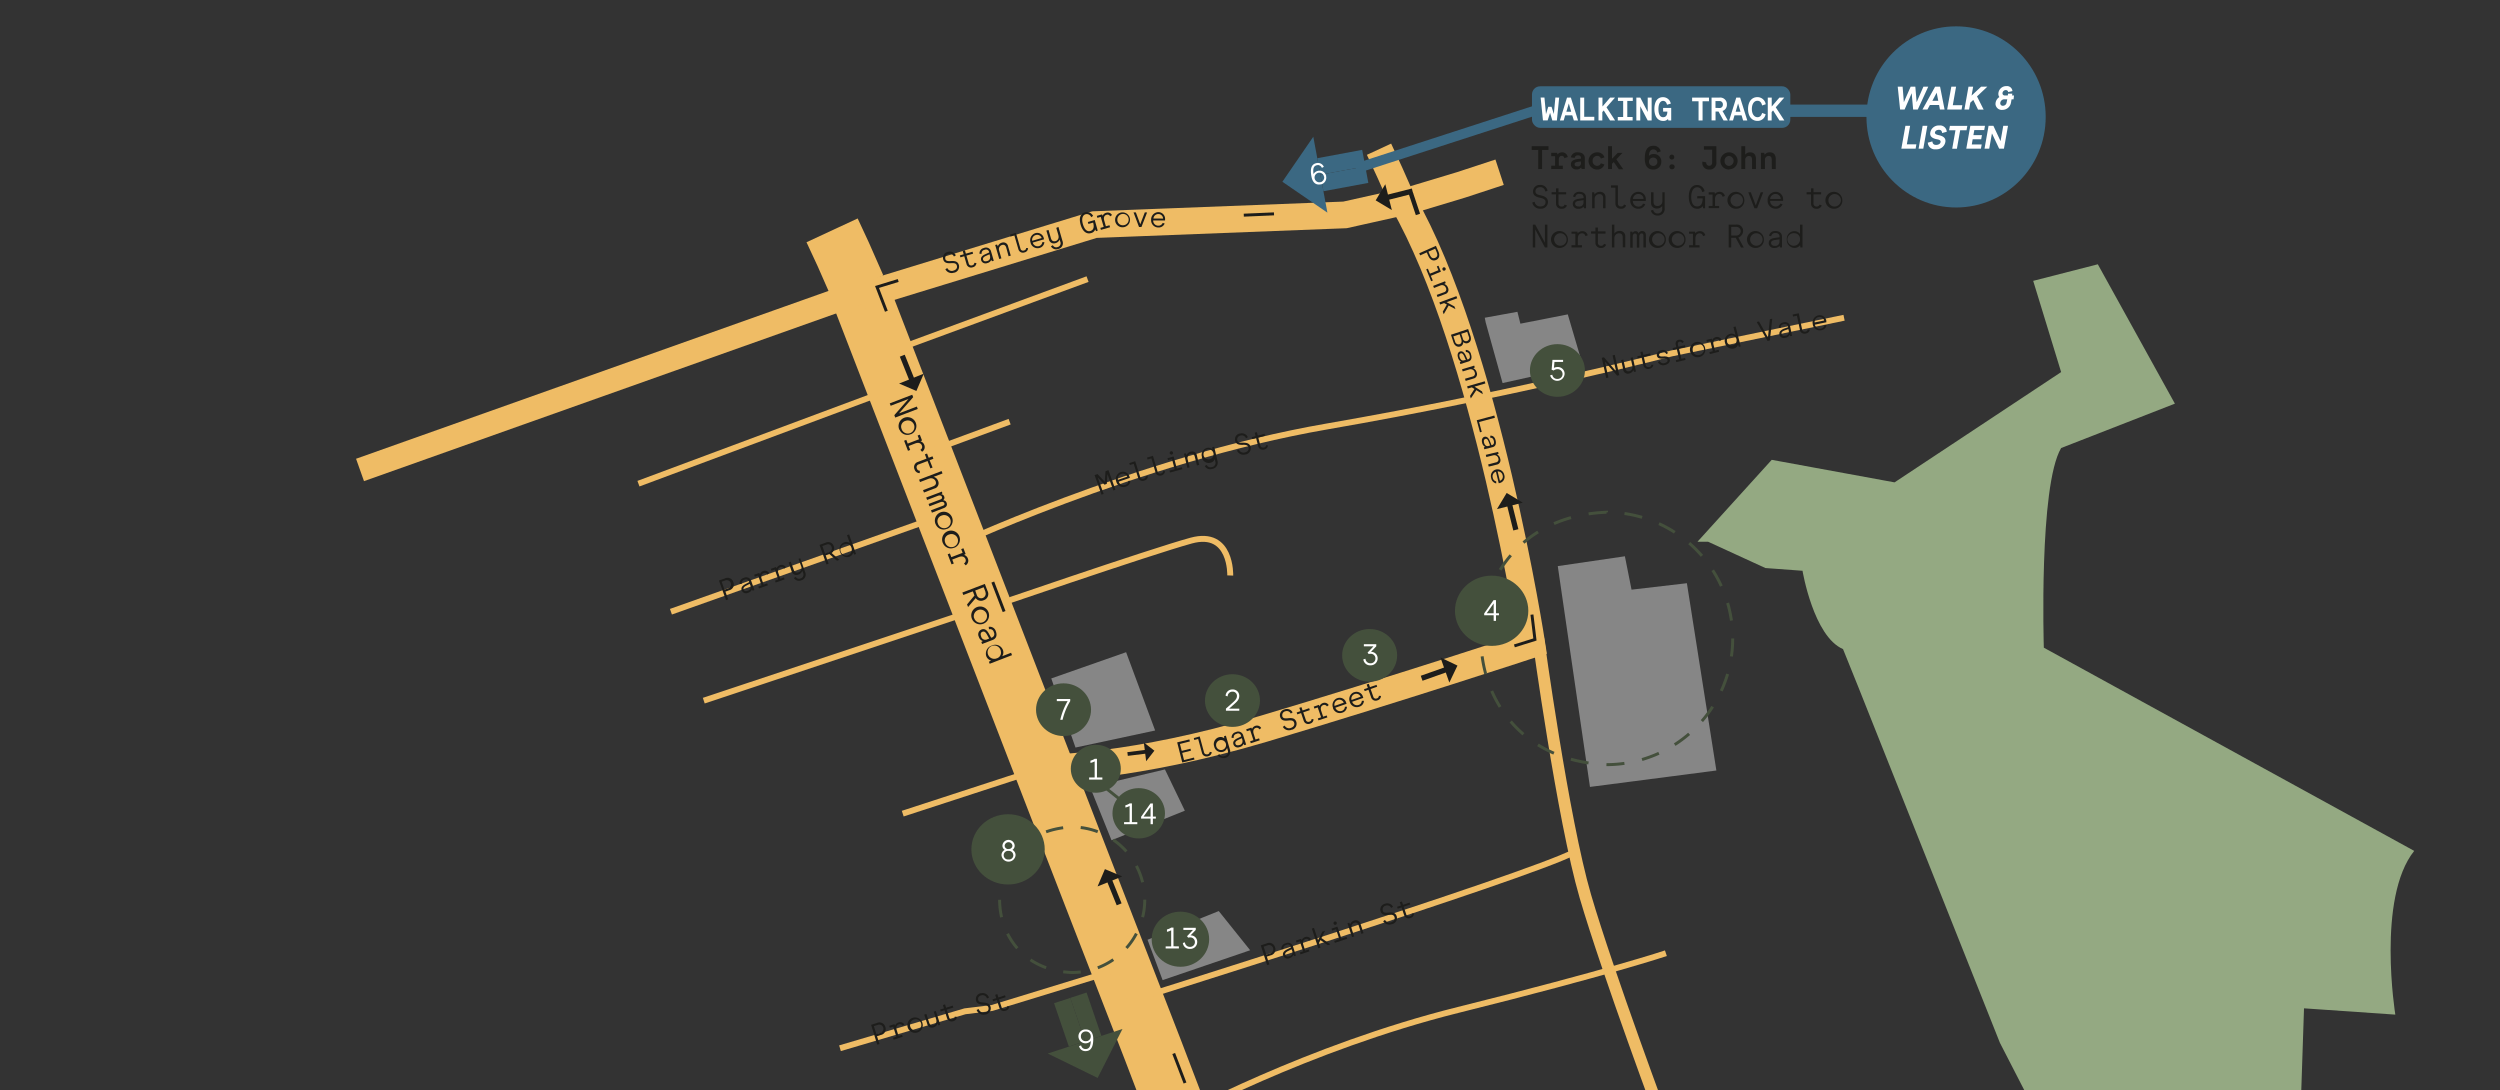 <svg id="Layer_1" data-name="Layer 1" xmlns="http://www.w3.org/2000/svg" viewBox="0 0 841.89 367.13"><rect x="0" y="0" width="841.89" height="367.13" fill="#333333" stroke="none"/><defs><style>.cls-1{fill:#94a982;}.cls-11,.cls-12,.cls-13,.cls-16,.cls-17,.cls-19,.cls-2,.cls-3,.cls-4,.cls-5,.cls-6,.cls-7,.cls-9{fill:none;}.cls-2,.cls-3,.cls-4,.cls-5,.cls-6,.cls-7,.cls-9{stroke:#efbc65;}.cls-12,.cls-13,.cls-16,.cls-17,.cls-19,.cls-2,.cls-3,.cls-4,.cls-5,.cls-6,.cls-7,.cls-9{stroke-miterlimit:10;}.cls-2{stroke-width:20px;}.cls-3{stroke-width:9px;}.cls-4{stroke-width:1.99px;}.cls-5{stroke-width:2px;}.cls-6{stroke-width:8px;}.cls-7{stroke-width:4px;}.cls-8{fill:#1d1d1b;}.cls-9{stroke-width:19px;}.cls-10{fill:#868686;}.cls-12,.cls-13{stroke:#1d1d1b;}.cls-13{stroke-width:1.5px;}.cls-14{fill:#3b6882;}.cls-15{fill:#44503c;}.cls-16,.cls-17,.cls-19{stroke:#44503c;}.cls-16{stroke-dasharray:6.07 6.07;}.cls-17{stroke-dasharray:5.92 5.92;}.cls-18{fill:#fff;}</style></defs><g id="Map_artwork" data-name="Map artwork"><path id="Nutsford_Vale" data-name="Nutsford Vale" class="cls-1" d="M575.2,182.43l19.31,8.86,12.5.92s3.68,22.09,13.64,26.38l5.11,12.68,47.73,119.92,39.83,77.41,59.39,6.4,3.18-95.44,30.75,2.12s-6.36-39.23,6.36-55.14L688.27,218.11s-1.73-54.42,5.83-67.24l38.31-14.94L706.45,89l-21.76,5.58,9.41,30.72L638,162.44l-41.36-7.59-25,27.58Z"/><polyline class="cls-2" points="289 97 360.7 282.53 367.97 301.32 388.37 353.9 418.97 434.1"/><path class="cls-3" d="M353.29,258.56s28.12,0,72.13-13.11,90.47-28.39,90.47-28.39S500.61,117.14,472.49,68l-19.56,4.37-84.35,3.27L283,101.85"/><path class="cls-4" d="M396.58,376.55s43.55-23.77,94.58-36.48S561,321,561,321"/><path class="cls-5" d="M318.56,185.12s64.25-30.42,128.28-41.5S563,119,563,119l58-12"/><path class="cls-5" d="M330,205.57s57.5-19.81,71.16-23.53,13.13,11.76,13.13,11.76"/><line class="cls-5" x1="309" y1="153.43" x2="340" y2="142"/><line class="cls-5" x1="295.88" y1="119.87" x2="366.24" y2="93.99"/><polyline class="cls-6" points="121.24 158.26 287.24 99.29 289 103"/><line class="cls-5" x1="300.27" y1="131.1" x2="215" y2="162.88"/><line class="cls-5" x1="314.45" y1="174.61" x2="225.94" y2="206"/><line class="cls-5" x1="328.23" y1="205.57" x2="237" y2="235.95"/><polyline class="cls-5" points="350.1 261.58 342.08 261.58 304 274"/><polyline class="cls-5" points="377.25 326.2 334.04 339.45 324.97 340.56 282.87 353"/><path class="cls-7" d="M518,215s8.29,60.87,15.86,86.77,26.84,77.54,26.84,77.54L577,409.65V412"/><path class="cls-5" d="M377.67,338S514.28,295.27,530,287"/><path class="cls-8" d="M424.57,318.36l2-.66a2,2,0,0,1,2.67.94,2.32,2.32,0,0,1,.13.37,2,2,0,0,1-1.11,2.6,1.5,1.5,0,0,1-.36.11l-1.3.42.87,2.63-.75.25Zm3.07,2.71a1.42,1.42,0,1,0-.66-2.76l-.22.07-1.23.41.89,2.69Z"/><path class="cls-8" d="M432.94,317.68a1.73,1.73,0,0,1,2.34.7,1.3,1.3,0,0,1,.13.3l1,3.12-.6.19-.25-.46a1.85,1.85,0,0,1-1.31,1.13,1.55,1.55,0,0,1-2.07-.72l-.06-.14c-.26-.82.1-1.5,1.35-2.11l1.25-.61-.05-.15a1,1,0,0,0-1.56-.68,1.11,1.11,0,0,0-.91,1.29.15.15,0,0,0,0,.07l-.7.05A1.81,1.81,0,0,1,432.94,317.68Zm2,2-1.16.57c-.71.35-1.12.72-.94,1.29s.7.67,1.39.45a1.26,1.26,0,0,0,1-1.49.74.74,0,0,0,0-.14Z"/><path class="cls-8" d="M441.45,316.26l-.6.46a1,1,0,0,0-1.25-.48c-.69.23-1,.9-.71,1.89l.64,2,1.2-.39.21.65-3,1-.22-.65,1.12-.37-1.1-3.34-1.12.37-.22-.66,1.73-.57.24.46a1.72,1.72,0,0,1,1.14-1.06A1.63,1.63,0,0,1,441.45,316.26Z"/><path class="cls-8" d="M444.67,316.57l-.5,1,.52,1.54-.73.24-2.19-6.64.72-.24,1.37,4.14,1.44-2.87.92-.31L445,315.9l3,2.12-.86.28Z"/><path class="cls-8" d="M453.45,315.48l.22.65-4.15,1.38-.22-.65,1.73-.58-1.11-3.34-1.32.44-.22-.65,2-.68,1.33,4Zm-4.36-4.42a.57.57,0,0,1,.35-.72h0a.57.57,0,0,1,.34,1.09A.57.57,0,0,1,449.09,311.06Z"/><path class="cls-8" d="M457.54,311.65c-.33-1-.91-1.07-1.51-.86a1.42,1.42,0,0,0-.88,1.82l0,.08.88,2.65-.72.24-1.55-4.65.61-.21.32.6A1.91,1.91,0,0,1,456,310a1.61,1.61,0,0,1,2.09.88,1.68,1.68,0,0,1,.09.32l1,3.05-.73.24Z"/><path class="cls-8" d="M465.8,310.22l.61-.44a1.67,1.67,0,0,0,2.12.78c.83-.27,1.35-.9,1.07-1.74-.15-.44-.42-.92-1.89-.74s-2.4,0-2.79-1.16a2,2,0,0,1,1.28-2.52,1.8,1.8,0,0,1,.22-.06,2.16,2.16,0,0,1,2.68,1l-.61.42a1.46,1.46,0,0,0-1.85-.77,1.29,1.29,0,0,0-1,1.5,1,1,0,0,0,0,.17c.24.73.88.77,2,.65,1.5-.17,2.33.13,2.71,1.26a2.1,2.1,0,0,1-1.41,2.61l-.15,0A2.38,2.38,0,0,1,465.8,310.22Z"/><path class="cls-8" d="M476.16,307.68a1.5,1.5,0,0,1-1.16,1.46,1.59,1.59,0,0,1-2.09-.82,1.34,1.34,0,0,1-.07-.18l-.87-2.55-1.28.43-.21-.65,1.28-.43-.38-1.12.72-.24.38,1.12,2.21-.75.22.64-2.22.75.87,2.55a.85.85,0,0,0,1,.7.88.88,0,0,0,.23-.07.84.84,0,0,0,.68-.87Z"/><path class="cls-8" d="M318.36,90.68l.64-.42a1.66,1.66,0,0,0,2.08.88c.84-.24,1.39-.85,1.15-1.7-.14-.45-.39-.94-1.87-.82s-2.4-.12-2.73-1.28A2,2,0,0,1,319,84.87l.22-.05A2.18,2.18,0,0,1,321.87,86l-.63.39a1.44,1.44,0,0,0-1.81-.84A1.29,1.29,0,0,0,318.32,87a1.16,1.16,0,0,0,0,.18c.21.73.85.8,1.94.73,1.5-.1,2.32.23,2.66,1.37a2.1,2.1,0,0,1-1.55,2.55l-.13,0A2.39,2.39,0,0,1,318.36,90.68Z"/><path class="cls-8" d="M328.81,88.59A1.53,1.53,0,0,1,327.59,90a1.59,1.59,0,0,1-2.06-.91l-.06-.21-.75-2.59-1.3.37-.19-.65,1.3-.37-.33-1.14.73-.21.33,1.13,2.25-.65.19.66-2.25.65.75,2.58a.88.88,0,0,0,1,.74.73.73,0,0,0,.2-.05.86.86,0,0,0,.71-.85Z"/><path class="cls-8" d="M331.31,83.53a1.73,1.73,0,0,1,2.31.8,2.19,2.19,0,0,1,.12.33l.92,3.15-.61.17-.24-.47a1.82,1.82,0,0,1-1.34,1.08,1.54,1.54,0,0,1-2-.79l-.06-.15c-.24-.82.15-1.49,1.43-2.05l1.26-.57v-.15a1.06,1.06,0,0,0-1.53-.74,1.12,1.12,0,0,0-1,1.26s0,0,0,.07h-.71A1.81,1.81,0,0,1,331.31,83.53Zm1.92,2.1-1.18.53c-.72.32-1.14.67-1,1.25s.67.7,1.37.5a1.23,1.23,0,0,0,1-1.41,1.16,1.16,0,0,0,0-.18Z"/><path class="cls-8" d="M338.87,83.44c-.29-1-.86-1.11-1.48-.93a1.46,1.46,0,0,0-.94,1.82l0,0,.78,2.68-.73.21-1.36-4.71.61-.17.29.6a1.92,1.92,0,0,1,1.36-1.22,1.58,1.58,0,0,1,2,.94,1.31,1.31,0,0,1,.09.34l.89,3.09-.73.21Z"/><path class="cls-8" d="M346.21,83.56A1.51,1.51,0,0,1,345,85a1.57,1.57,0,0,1-2-.9,1.72,1.72,0,0,1-.07-.21l-1.34-4.62-1.29.38-.19-.65,2-.59,1.52,5.26a.87.87,0,0,0,1,.74.79.79,0,0,0,.22-.06.86.86,0,0,0,.71-.84Z"/><path class="cls-8" d="M350.1,83.49a2.43,2.43,0,0,1-3-1.58l-.06-.23a2.5,2.5,0,0,1,1.58-3.15h0A2.26,2.26,0,0,1,351.45,80l.06.26.09.32-3.82,1.11a1.69,1.69,0,0,0,2.09,1.19h0A1.48,1.48,0,0,0,351,81.54h.7A2.15,2.15,0,0,1,350.1,83.49Zm.69-3.33a1.58,1.58,0,0,0-2-1h0a1.66,1.66,0,0,0-1.19,1.93Z"/><path class="cls-8" d="M356.43,76.42l1.36,4.72a2,2,0,0,1-1.09,2.61,2.47,2.47,0,0,1-.36.11,2,2,0,0,1-2.43-.92l.65-.37a1.24,1.24,0,0,0,1.59.63,1.31,1.31,0,0,0,1-1.53,1.18,1.18,0,0,0-.1-.3l-.21-.72h0a2,2,0,0,1-1.4,1.23,1.68,1.68,0,0,1-2.14-1l-.06-.23-.87-3,.73-.21.8,2.77c.29,1,.88,1.14,1.55,1a1.46,1.46,0,0,0,1-1.78c0-.05,0-.09,0-.13l-.74-2.56Z"/><path class="cls-8" d="M369.11,77.85l-.3-.61a1.86,1.86,0,0,1-1.42,1.26c-1.58.46-2.87-.71-3.47-2.79s-.25-3.72,1.45-4.21a2.34,2.34,0,0,1,2.73,1.2l-.62.45a1.61,1.61,0,0,0-1.9-1c-1.16.34-1.36,1.76-.91,3.32s1.26,2.68,2.52,2.32,1.26-1.63.93-2.83l-1.59.46-.19-.66,2.32-.67,1,3.57Z"/><path class="cls-8" d="M374.47,72.42l-.61.44a1,1,0,0,0-1.24-.53c-.7.21-1.07.87-.78,1.87l.57,2,1.21-.35.2.67-3.08.89-.19-.67,1.13-.32-1-3.39-1.13.33-.19-.66,1.75-.51.21.47a1.76,1.76,0,0,1,1.19-1A1.62,1.62,0,0,1,374.47,72.42Z"/><path class="cls-8" d="M378,76.54a2.48,2.48,0,0,1-2.48-2.48v-.12a2.51,2.51,0,1,1,2.48,2.6Zm0-.69a1.91,1.91,0,1,0-1.72-2.08,1,1,0,0,0,0,.17,1.79,1.79,0,0,0,1.64,1.91Z"/><path class="cls-8" d="M386.29,71.55l-1.9,4.89h-.82l-1.85-4.92h.78l1.49,4,1.53-4Z"/><path class="cls-8" d="M390.08,76.61a2.44,2.44,0,0,1-2.44-2.42c0-.06,0-.12,0-.18a2.51,2.51,0,0,1,2.42-2.58h0a2.27,2.27,0,0,1,2.28,2.49v.33h-4A1.7,1.7,0,0,0,390,76h.05a1.5,1.5,0,0,0,1.49-.94l.67.21A2.16,2.16,0,0,1,390.08,76.61Zm1.6-3a1.58,1.58,0,0,0-1.57-1.53,1.66,1.66,0,0,0-1.69,1.51Z"/><path class="cls-8" d="M483.55,82.79l.85,1.95c.56,1.26.3,2.33-.78,2.81s-2.07-.1-2.6-1.31L480.47,85l-2.22,1-.31-.71Zm-2,3.14c.37.83.95,1.26,1.76.9s.87-1.07.51-1.9l-.52-1.18-2.27,1Z"/><path class="cls-8" d="M482.51,94.47l-.56.23-1.66-4,.56-.23.69,1.68L484.39,91l-.53-1.28.56-.23.81,2-3.4,1.4ZM486,90.09a.57.57,0,0,1,.78.21.58.58,0,0,1-.21.78.57.57,0,0,1-.78-.21l0-.06a.53.53,0,0,1,.23-.71Z"/><path class="cls-8" d="M486.26,98.43a1,1,0,0,0,.76-1.19.91.91,0,0,0-.12-.31,1.36,1.36,0,0,0-1.72-.84l0,0-2.28.89-.27-.71,4-1.55.23.6-.5.31a2,2,0,0,1,1.25,1.27,1.51,1.51,0,0,1-.59,2,1.88,1.88,0,0,1-.3.12l-2.62,1-.27-.71Z"/><path class="cls-8" d="M487.24,102.55l-.92-.49-1.34.49-.26-.71,5.74-2.11.27.72-3.58,1.31,2.64,1.44.34.91-2.28-1.22-1.67,2.93-.31-.85Z"/><path class="cls-8" d="M494.4,110.8l.78,2.35c.43,1.3-.07,2.12-.91,2.4a1.46,1.46,0,0,1-1.52-.39h0a1.49,1.49,0,0,1-1,1.52c-.91.3-1.89-.18-2.31-1.47l-.82-2.48ZM490,115a1.17,1.17,0,0,0,1.36.94l.13,0c.58-.19.91-.75.58-1.75l-.54-1.61-2.11.7Zm2.62-1a1.07,1.07,0,0,0,1.22.89,1.05,1.05,0,0,0,.89-1.22.85.85,0,0,0-.11-.34l-.53-1.59-2,.66Z"/><path class="cls-8" d="M495.38,119.34c.38,1.18.1,2.09-.86,2.39l-2.73.87-.19-.6.4-.23a2,2,0,0,1-1-1.35c-.35-1.1,0-1.85.7-2.06s1.33.17,1.91,1.44l.57,1.25h.14c.61-.19.82-.69.56-1.5a1.19,1.19,0,0,0-1.23-1l-.07-.71A1.78,1.78,0,0,1,495.38,119.34Zm-1.75,1.88L493.1,120c-.33-.71-.67-1.14-1.17-1s-.58.65-.36,1.34.73,1.24,1.46,1Z"/><path class="cls-8" d="M495.85,126.81a1,1,0,0,0,.84-1.14.75.75,0,0,0-.09-.29,1.34,1.34,0,0,0-1.63-1l-.07,0-2.33.7-.22-.72,4.1-1.24.19.61-.52.27a2,2,0,0,1,1.14,1.37,1.5,1.5,0,0,1-.74,2,1.14,1.14,0,0,1-.26.09l-2.69.81-.22-.73Z"/><path class="cls-8" d="M496.53,131l-.88-.56-1.37.4-.22-.73L500,128.4l.21.73-3.66,1.07,2.54,1.62.27.93-2.19-1.37-1.87,2.8-.25-.86Z"/><path class="cls-8" d="M503.22,139.93l.2.76-5.32,1.43.89,3.3-.6.16-1.09-4.06Z"/><path class="cls-8" d="M503.64,148.24c.31,1.2,0,2.09-1,2.34l-2.78.72-.16-.61.42-.21a1.92,1.92,0,0,1-1-1.39c-.29-1.12.15-1.85.82-2s1.31.24,1.82,1.53l.5,1.28h.14c.62-.16.85-.65.64-1.47s-.66-1.06-1.18-1v-.71C502.74,146.65,503.37,147.19,503.64,148.24ZM501.8,150l-.48-1.2c-.28-.73-.6-1.17-1.11-1s-.61.62-.43,1.32.66,1.27,1.41,1.08Z"/><path class="cls-8" d="M503.72,155.72a1,1,0,0,0,.91-1.08,1.16,1.16,0,0,0-.08-.32,1.34,1.34,0,0,0-1.6-1h-.05l-2.37.59-.18-.74,4.15-1,.16.62-.53.25a2,2,0,0,1,1.07,1.42,1.49,1.49,0,0,1-.86,1.92,1.29,1.29,0,0,1-.28.08l-2.72.68-.19-.74Z"/><path class="cls-8" d="M502.17,161a2.26,2.26,0,0,1,1.47-2.85l.16-.05a2.32,2.32,0,0,1,2.76,1.8v0a2.12,2.12,0,0,1-1.31,2.7l-.26.07-.28.07-.94-3.87a1.59,1.59,0,0,0-1.07,2h0a1.49,1.49,0,0,0,1.16,1.24v.69A2.15,2.15,0,0,1,502.17,161Zm2.93.92a1.5,1.5,0,0,0,.92-1.85,1.61,1.61,0,0,0-1.69-1.32Z"/><path class="cls-8" d="M396.42,250l4.11-1,.17.68-3.35.85.6,2.34,2.95-.74.17.66-2.95.75.61,2.42,3.35-.85.17.67-4.11,1Z"/><path class="cls-8" d="M408.06,253.29a1.55,1.55,0,0,1-1.25,1.39,1.59,1.59,0,0,1-2-1l-.06-.2-1.26-4.63-1.3.35-.18-.65,2-.56,1.43,5.28a.88.88,0,0,0,1,.75l.2,0a.86.86,0,0,0,.73-.83Z"/><path class="cls-8" d="M408.89,251.38a2.41,2.41,0,0,1,1.46-3.08l.06,0a1.92,1.92,0,0,1,1.87.33l-.08-.71.62-.18,1.37,4.71a2.13,2.13,0,0,1-1.33,2.7,2.66,2.66,0,0,1-2.87-.81l.64-.36a1.37,1.37,0,0,0,1.7.63,1.41,1.41,0,0,0,1.21-1.6,1.16,1.16,0,0,0-.08-.32l-.24-.85a2,2,0,0,1-1.38,1.34,2.36,2.36,0,0,1-2.91-1.63A.83.83,0,0,1,408.89,251.38Zm3.87-1.12a1.68,1.68,0,1,0,.05.14.58.58,0,0,0-.05-.14Z"/><path class="cls-8" d="M416.2,246.53a1.73,1.73,0,0,1,2.33.78,1.88,1.88,0,0,1,.12.3l1,3.14-.6.18-.25-.46a1.82,1.82,0,0,1-1.32,1.1,1.54,1.54,0,0,1-2.05-.74l-.06-.16c-.26-.82.12-1.49,1.38-2.08L418,248l-.05-.15a1,1,0,0,0-1.54-.71,1.11,1.11,0,0,0-.94,1.26s0,.06,0,.09h-.71A1.81,1.81,0,0,1,416.2,246.53Zm2,2.06-1.17.55c-.71.34-1.13.7-1,1.27s.69.69,1.38.48a1.25,1.25,0,0,0,1-1.43,1.16,1.16,0,0,0,0-.18Z"/><path class="cls-8" d="M424.72,245.17l-.6.46a1,1,0,0,0-1.25-.49c-.69.23-1,.9-.71,1.9l.64,2,1.2-.4.21.66-3,1-.22-.66,1.12-.37L421,245.89l-1.12.36-.22-.65,1.73-.57.24.46a1.79,1.79,0,0,1,1.14-1.06A1.63,1.63,0,0,1,424.72,245.17Z"/><path class="cls-8" d="M432,244.78l.61-.44a1.67,1.67,0,0,0,2.12.78c.83-.28,1.35-.91,1.07-1.75-.15-.44-.43-.92-1.9-.74s-2.4,0-2.79-1.16a2,2,0,0,1,1.28-2.52,1.66,1.66,0,0,1,.21-.06,2.18,2.18,0,0,1,2.69,1l-.61.42a1.46,1.46,0,0,0-1.85-.77,1.29,1.29,0,0,0-1,1.51.85.85,0,0,0,0,.17c.25.72.89.77,2,.64,1.5-.16,2.34.13,2.72,1.26a2.1,2.1,0,0,1-1.41,2.61l-.15,0A2.37,2.37,0,0,1,432,244.78Z"/><path class="cls-8" d="M442.34,242.22a1.52,1.52,0,0,1-1.16,1.47,1.59,1.59,0,0,1-2.09-.82,1.34,1.34,0,0,1-.07-.18l-.87-2.56-1.27.44-.22-.64,1.27-.44-.38-1.12.72-.24.38,1.12,2.22-.76.21.65-2.21.75.87,2.54a.87.87,0,0,0,1,.65A.83.83,0,0,0,441,243a.84.84,0,0,0,.68-.87Z"/><path class="cls-8" d="M447.45,237.44l-.59.47a1,1,0,0,0-1.26-.47c-.69.24-1,.92-.69,1.91l.67,2,1.19-.41.23.65-3,1-.22-.65,1.11-.38-1.14-3.33-1.12.38-.22-.65,1.72-.59.24.45a1.77,1.77,0,0,1,1.13-1.07A1.62,1.62,0,0,1,447.45,237.44Z"/><path class="cls-8" d="M452,240a2.43,2.43,0,0,1-3.1-1.49s0-.1,0-.16a2.49,2.49,0,0,1,1.39-3.22l.06,0a2.25,2.25,0,0,1,2.91,1.29,1.4,1.4,0,0,1,.09.29l.11.31-3.76,1.3a1.69,1.69,0,0,0,2.13,1.09h0A1.51,1.51,0,0,0,452.9,238h.7A2.18,2.18,0,0,1,452,240Zm.51-3.36a1.57,1.57,0,0,0-2-.92,1.65,1.65,0,0,0-1.09,2Z"/><path class="cls-8" d="M457.7,238a2.42,2.42,0,0,1-3.09-1.44l-.06-.2a2.49,2.49,0,0,1,1.39-3.24l.06,0a2.27,2.27,0,0,1,2.92,1.31,2.76,2.76,0,0,1,.08.27l.11.31-3.76,1.31a1.7,1.7,0,0,0,2.16,1.08h0A1.49,1.49,0,0,0,458.6,236h.71A2.13,2.13,0,0,1,457.7,238Zm.51-3.36a1.59,1.59,0,0,0-2-.92,1.67,1.67,0,0,0-1.08,2Z"/><path class="cls-8" d="M465.05,234.36a1.52,1.52,0,0,1-1.15,1.47,1.59,1.59,0,0,1-2.1-.81,1.07,1.07,0,0,1-.07-.19l-.89-2.55-1.27.45-.23-.65,1.28-.44-.39-1.12.72-.25.39,1.12,2.21-.77.22.64-2.21.77.89,2.54a.87.87,0,0,0,1,.69.86.86,0,0,0,.21-.07.85.85,0,0,0,.67-.88Z"/><path class="cls-8" d="M307.2,132.93l.32.82-4.77,5.45,6-2.29.31.8-7.58,2.91-.31-.81,4.77-5.46-6,2.3-.31-.81Z"/><path class="cls-8" d="M302.84,144.66a3,3,0,1,1,4,1.55l-.12,0a2.85,2.85,0,0,1-3.77-1.46Zm.75-.29a2.21,2.21,0,1,0,1.56-2.71l-.22.07a2,2,0,0,0-1.4,2.46l.06.18Z"/><path class="cls-8" d="M310.51,152.13l-.56-.65a1.13,1.13,0,0,0,.5-1.45c-.3-.78-1.09-1.13-2.23-.7l-2.23.86.52,1.34-.75.28-1.3-3.39.74-.29.48,1.25,3.81-1.46-.48-1.25.75-.29.74,1.93-.52.3a2,2,0,0,1,1.28,1.24A1.84,1.84,0,0,1,310.51,152.13Z"/><path class="cls-8" d="M309.72,159.33a1.76,1.76,0,0,1-1.73-1.25,1.83,1.83,0,0,1,.86-2.43l.24-.09,2.92-1.12-.55-1.43.73-.28.55,1.43,1.28-.49.31.81-1.28.49,1,2.48-.74.28-.95-2.48-2.91,1.11a1,1,0,0,0-.77,1.19,1.17,1.17,0,0,0,.09.24,1,1,0,0,0,1,.73Z"/><path class="cls-8" d="M314.13,163.82c1.12-.43,1.2-1.08.94-1.76a1.66,1.66,0,0,0-2.18-.87l-.07,0-3,1.15-.31-.81,7.58-2.9.31.81-3,1.14a2.18,2.18,0,0,1,1.52,1.4,1.84,1.84,0,0,1-.93,2.43,2.29,2.29,0,0,1-.37.12l-3.47,1.33-.31-.81Z"/><path class="cls-8" d="M317.35,166.17l-.4.27a1.11,1.11,0,0,1,1,.74,1,1,0,0,1-.38,1.28,1.28,1.28,0,0,1,1.21.88c.28.73,0,1.4-.95,1.76l-4,1.55-.31-.81,4-1.52c.47-.18.64-.48.49-.86s-.6-.63-1.41-.32L313,170.51l-.3-.8,4-1.52c.5-.19.62-.52.48-.89s-.6-.62-1.4-.31l-3.57,1.37-.31-.81,5.3-2Z"/><path class="cls-8" d="M315.07,176.53a3,3,0,1,1,3.95,1.55l-.12,0a2.87,2.87,0,0,1-3.78-1.48Zm.75-.29a2.21,2.21,0,1,0,1.56-2.71l-.22.07a2,2,0,0,0-1.4,2.46Z"/><path class="cls-8" d="M317.51,182.88a3,3,0,1,1,3.95,1.55l-.12,0a2.85,2.85,0,0,1-3.77-1.46Zm.75-.29a2.21,2.21,0,1,0,1.61-2.68l-.27.09a2,2,0,0,0-1.38,2.47l0,.12Z"/><path class="cls-8" d="M325.19,190.38l-.56-.65a1.14,1.14,0,0,0,.5-1.46c-.3-.77-1.09-1.12-2.23-.69l-2.23.86.52,1.33-.75.29-1.3-3.4.74-.28.48,1.25,3.81-1.46-.48-1.25.75-.29.74,1.93-.52.3a2,2,0,0,1,1.28,1.24A1.84,1.84,0,0,1,325.19,190.38Z"/><path class="cls-8" d="M328.15,200.55l-.54-1.41-3.21,1.23-.32-.83,7.57-2.9.89,2.33a2.2,2.2,0,0,1-.89,3,2.78,2.78,0,0,1-.4.16,2.15,2.15,0,0,1-2.67-.72L326,204.43l-.34-.89Zm.8-.16a1.53,1.53,0,1,0,2.89-1,.69.69,0,0,0,0-.13l-.58-1.5-2.85,1.09Z"/><path class="cls-8" d="M327.3,208.38a3,3,0,1,1,3.79,1.69A3,3,0,0,1,327.3,208.38Zm.74-.29a2.21,2.21,0,1,0,1.15-2.57A2.21,2.21,0,0,0,328,208.09Z"/><path class="cls-8" d="M335.36,212.63c.5,1.32.16,2.4-1.08,2.88l-3.55,1.36-.26-.67.52-.32a2.08,2.08,0,0,1-1.36-1.42,1.77,1.77,0,0,1,.73-2.39l.16-.08c.93-.36,1.73,0,2.5,1.41l.76,1.37.18-.06a1.22,1.22,0,0,0,.83-1.53,1.39,1.39,0,0,0-.12-.28,1.27,1.27,0,0,0-1.53-1l-.09,0-.1-.8A2.09,2.09,0,0,1,335.36,212.63Zm-2.25,2.4-.71-1.28c-.44-.79-.89-1.24-1.54-1s-.74.84-.45,1.6a1.43,1.43,0,0,0,1.72,1.06.66.66,0,0,0,.2-.06Z"/><path class="cls-8" d="M333.28,223.53l-.26-.68.74-.41a2.33,2.33,0,0,1-1.63-1.49,2.82,2.82,0,0,1,1.84-3.54h0a2.73,2.73,0,0,1,3.66,1.23.89.89,0,0,1,.08.17,2.29,2.29,0,0,1-.22,2.18l3-1.17.31.81Zm3.74-4.36a2.24,2.24,0,1,0-1.74,2.65,2.47,2.47,0,0,0,.36-.11,2,2,0,0,0,1.38-2.47s0-.05,0-.07Z"/><path class="cls-8" d="M293.35,345.12l2-.64a2,2,0,0,1,2.65,1,1.55,1.55,0,0,1,.13.36,2,2,0,0,1-1.14,2.59,2.42,2.42,0,0,1-.36.1l-1.29.41.83,2.64-.74.23Zm3,2.74a1.42,1.42,0,1,0-.54-2.79,1.6,1.6,0,0,0-.31.1l-1.23.39.86,2.69Z"/><path class="cls-8" d="M304.55,345l-.6.45a1,1,0,0,0-1.25-.49c-.7.22-1.05.88-.74,1.89l.62,2,1.2-.38.21.66-3.05,1-.21-.66,1.13-.36-1.06-3.36-1.13.36-.21-.66,1.74-.55.23.46a1.76,1.76,0,0,1,1.16-1.05A1.64,1.64,0,0,1,304.55,345Z"/><path class="cls-8" d="M309,347.67a2.59,2.59,0,1,1,1.6-3.3.64.64,0,0,0,0,.07,2.49,2.49,0,0,1-1.49,3.19Zm-.21-.65a1.91,1.91,0,1,0-2.2-1.14A1.91,1.91,0,0,0,308.79,347Z"/><path class="cls-8" d="M312.89,344.34c.32,1,.89,1.08,1.5.89a1.44,1.44,0,0,0,.89-1.83.14.14,0,0,0,0-.06l-.84-2.66.72-.23,1.48,4.67-.61.19-.3-.59a2,2,0,0,1-1.33,1.25,1.6,1.6,0,0,1-2.07-.91,1.68,1.68,0,0,1-.09-.32l-1-3.06.72-.23Z"/><path class="cls-8" d="M322.23,342.44a1.52,1.52,0,0,1-1.19,1.44,1.61,1.61,0,0,1-2.14-1.07l-.82-2.58-1.29.41-.2-.65,1.29-.41-.36-1.12.73-.23.35,1.12,2.24-.7.2.65-2.23.7.81,2.57a.87.87,0,0,0,1,.72l.21-.06a.86.86,0,0,0,.7-.86Z"/><path class="cls-8" d="M328.89,340.11l.69-.32a1.69,1.69,0,0,0,1.94,1.17c.86-.13,1.49-.65,1.37-1.52-.06-.47-.25-1-1.73-1.08s-2.35-.46-2.52-1.66a2,2,0,0,1,1.72-2.24l.23,0a2.18,2.18,0,0,1,2.45,1.49l-.68.3a1.47,1.47,0,0,0-1.68-1.1c-.85.12-1.4.66-1.29,1.46s.73.92,1.82,1c1.5.12,2.27.57,2.43,1.74a2.11,2.11,0,0,1-1.89,2.31h-.11A2.39,2.39,0,0,1,328.89,340.11Z"/><path class="cls-8" d="M339.87,338.91a1.51,1.51,0,0,1-1.18,1.44,1.58,1.58,0,0,1-2.08-.81,1.46,1.46,0,0,1-.07-.19l-.84-2.57-1.28.42-.21-.65,1.28-.42-.36-1.12.72-.24.37,1.13,2.22-.73.21.65-2.22.72.83,2.56a.87.87,0,0,0,1,.71.66.66,0,0,0,.2-.06.86.86,0,0,0,.69-.87Z"/><path class="cls-8" d="M375.64,164.91l-.71.26-2-5.52-.21,3.29-.77.28-2.28-2.44,2,5.55-.72.25L368.6,160l1-.36,2.44,2.58.24-3.54,1-.36Z"/><path class="cls-8" d="M379.06,163.89a2.43,2.43,0,0,1-3.09-1.5,1.09,1.09,0,0,1-.05-.17,2.49,2.49,0,0,1,1.42-3.22l.05,0a2.27,2.27,0,0,1,2.92,1.34,2.76,2.76,0,0,1,.08.27l.11.31-3.77,1.28a1.68,1.68,0,0,0,2.1,1.11l.05,0a1.48,1.48,0,0,0,1.1-1.37h.7A2.15,2.15,0,0,1,379.06,163.89Zm.53-3.36a1.57,1.57,0,0,0-2-.93,1.67,1.67,0,0,0-1.11,2Z"/><path class="cls-8" d="M386.56,160.39a1.52,1.52,0,0,1-1.19,1.44,1.58,1.58,0,0,1-2.07-.87,1.07,1.07,0,0,1-.07-.19l-1.45-4.58-1.29.41-.2-.65,2-.63,1.65,5.21a.88.88,0,0,0,1,.72l.22-.07a.85.85,0,0,0,.69-.86Z"/><path class="cls-8" d="M392.31,158.69a1.52,1.52,0,0,1-1.22,1.42,1.6,1.6,0,0,1-2-1s0-.09,0-.14l-1.35-4.61-1.29.38-.19-.65,2-.6,1.54,5.25a.87.87,0,0,0,1,.74.79.79,0,0,0,.22-.06.85.85,0,0,0,.71-.84Z"/><path class="cls-8" d="M398,157.34l.17.66L394,159.13l-.17-.66,1.75-.47-.91-3.4-1.34.36-.18-.67,2.08-.56,1.09,4.07Zm-4.09-4.67a.58.58,0,0,1,.4-.7.57.57,0,0,1,.31,1.1.58.58,0,0,1-.7-.4h0Z"/><path class="cls-8" d="M402.37,153.85c-.24-1-.81-1.14-1.43-1a1.44,1.44,0,0,0-1,1.76.64.64,0,0,0,0,.07l.66,2.71-.74.17-1.15-4.76.62-.15.26.62a1.9,1.9,0,0,1,1.41-1.16,1.6,1.6,0,0,1,2,1,1.3,1.3,0,0,1,.07.33l.75,3.12-.74.17Z"/><path class="cls-8" d="M404.76,153.86a2.4,2.4,0,0,1,1.63-3h0a2,2,0,0,1,1.86.42v-.7l.63-.15L410,155.2a2.13,2.13,0,0,1-1.45,2.64,2.29,2.29,0,0,1-.36.07,2,2,0,0,1-2.47-1l.66-.33a1.35,1.35,0,0,0,1.66.72,1.43,1.43,0,0,0,1.3-1.55,1.65,1.65,0,0,0-.07-.32l-.2-.86a1.91,1.91,0,0,1-1.45,1.27,2.35,2.35,0,0,1-2.85-1.69A2.93,2.93,0,0,1,404.76,153.86Zm3.92-.93a1.7,1.7,0,1,0,0,.14.74.74,0,0,0,0-.14Z"/><path class="cls-8" d="M416.55,151.74l.64-.39a1.68,1.68,0,0,0,2.06,1c.84-.22,1.41-.8,1.2-1.66-.12-.45-.35-.95-1.83-.89s-2.39-.2-2.69-1.37A2,2,0,0,1,417.4,146l.22,0a2.18,2.18,0,0,1,2.6,1.23l-.64.36a1.46,1.46,0,0,0-1.79-.91,1.3,1.3,0,0,0-1.15,1.44l0,.15c.18.74.82.84,1.91.8,1.5,0,2.32.32,2.61,1.47a2.11,2.11,0,0,1-1.63,2.5l-.14,0A2.39,2.39,0,0,1,416.55,151.74Z"/><path class="cls-8" d="M427,150a1.52,1.52,0,0,1-1.27,1.37,1.57,1.57,0,0,1-2-1l-.06-.23-.67-2.61-1.31.33-.17-.66,1.31-.33-.3-1.15.74-.19.29,1.15,2.27-.58.17.66-2.27.58.67,2.6a.87.87,0,0,0,1,.77.8.8,0,0,0,.21,0,.86.86,0,0,0,.75-.81Z"/><path class="cls-8" d="M242.11,195.5l2-.71a2,2,0,0,1,2.69.87,2.67,2.67,0,0,1,.14.36,2,2,0,0,1-1,2.63,2.17,2.17,0,0,1-.36.12l-1.29.46.93,2.61-.73.26Zm3.13,2.63a1.42,1.42,0,0,0-1-2.66l-1.21.43.94,2.67Z"/><path class="cls-8" d="M250.48,194.61a1.74,1.74,0,0,1,2.36.7,1.36,1.36,0,0,1,.13.3l1.09,3.1-.59.21-.27-.46a1.78,1.78,0,0,1-1.28,1.16,1.53,1.53,0,0,1-2.07-.67,1,1,0,0,1-.07-.15c-.29-.81.06-1.49,1.3-2.13l1.23-.64-.05-.15c-.25-.69-.77-.93-1.57-.65a1.11,1.11,0,0,0-.89,1.29s0,.06,0,.09l-.71.07A1.82,1.82,0,0,1,250.48,194.61Zm2,2-1.15.6c-.7.37-1.11.74-.91,1.31s.72.66,1.39.42a1.26,1.26,0,0,0,.95-1.51.74.74,0,0,0,0-.14Z"/><path class="cls-8" d="M259,193l-.58.47a1,1,0,0,0-1.27-.45c-.69.24-1,.92-.67,1.91l.69,1.94,1.19-.42.23.65-3,1.07-.23-.65,1.11-.39-1.17-3.32-1.11.39-.23-.65,1.71-.61.25.46a1.74,1.74,0,0,1,1.08-1.1A1.61,1.61,0,0,1,259,193Z"/><path class="cls-8" d="M264.62,191l-.58.48a1,1,0,0,0-1.27-.46c-.69.25-1,.93-.67,1.92l.69,1.94,1.19-.42.23.65-3,1.07-.23-.65,1.11-.4-1.17-3.32-1.12.4-.23-.65,1.72-.61.24.45a1.81,1.81,0,0,1,1.13-1.08A1.62,1.62,0,0,1,264.62,191Z"/><path class="cls-8" d="M269.49,188l1.64,4.63a2,2,0,0,1-.94,2.67,2.09,2.09,0,0,1-.35.13,2,2,0,0,1-2.49-.78l.64-.4a1.22,1.22,0,0,0,1.62.54,1.31,1.31,0,0,0,.92-1.61,1.08,1.08,0,0,0-.11-.28l-.25-.7h0a1.93,1.93,0,0,1-1.33,1.31,1.66,1.66,0,0,1-2.18-.87,2.25,2.25,0,0,1-.08-.24l-1-3,.71-.26,1,2.72c.34,1,.93,1.09,1.59.85a1.45,1.45,0,0,0,1-1.8,1.67,1.67,0,0,0-.08-.2l-.89-2.52Z"/><path class="cls-8" d="M279.31,186.58l-1.26.45,1,2.8-.73.26-2.34-6.6,2.07-.74a1.93,1.93,0,0,1,2.59.86,1.66,1.66,0,0,1,.12.31,1.87,1.87,0,0,1-.71,2.31l2.61,2.32-.8.28Zm-.12-.69a1.22,1.22,0,0,0,.91-1.47,2.09,2.09,0,0,0-.08-.23,1.24,1.24,0,0,0-1.52-.87,1.57,1.57,0,0,0-.23.09l-1.33.48.88,2.49Z"/><path class="cls-8" d="M288.27,186.55l-.6.22-.34-.65a2.07,2.07,0,0,1-1.35,1.39,2.46,2.46,0,0,1-3.06-1.65v0a2.38,2.38,0,0,1,1.19-3.15l.15-.06a2,2,0,0,1,1.91.23l-.94-2.65.71-.26Zm-3.72-3.31a1.93,1.93,0,1,0,2.27,1.52,2.29,2.29,0,0,0-.08-.28,1.72,1.72,0,0,0-2.07-1.27Z"/><path class="cls-8" d="M539.39,120.48l.75-.16,4.1,4.75-1.2-5.4.74-.16,1.52,6.83-.74.17-4.11-4.76,1.2,5.4-.75.17Z"/><path class="cls-8" d="M547.31,124c.23,1,.79,1.15,1.41,1a1.44,1.44,0,0,0,1-1.77v0l-.61-2.72.74-.16,1.07,4.77-.62.14-.25-.61a2,2,0,0,1-1.43,1.14,1.61,1.61,0,0,1-2-1.16,2.34,2.34,0,0,1,0-.26l-.7-3.13.74-.16Z"/><path class="cls-8" d="M556.78,122.86a1.55,1.55,0,0,1-1.31,1.33,1.59,1.59,0,0,1-2-1,1.17,1.17,0,0,1-.05-.2l-.6-2.64-1.32.3-.15-.66,1.32-.3-.26-1.15.74-.17.26,1.15,2.28-.52.15.66-2.28.52.6,2.63a.88.88,0,0,0,1,.79.71.71,0,0,0,.2,0,.86.86,0,0,0,.76-.8Z"/><path class="cls-8" d="M561.13,119.25a1.15,1.15,0,0,0-1.42-.67c-.89.21-1,.67-1,1,.11.48.71.51,1.46.46,1.08-.06,1.91.11,2.13,1s-.54,1.63-1.61,1.88a2,2,0,0,1-2.4-1l.63-.36a1.33,1.33,0,0,0,1.62.71c.7-.16,1.16-.55,1-1-.06-.28-.21-.6-1.38-.51s-2-.05-2.2-1,.53-1.6,1.52-1.83a1.81,1.81,0,0,1,2.21,1Z"/><path class="cls-8" d="M565.41,117.39l.81,3.43,1.24-.29.16.68-3.13.74-.16-.68,1.15-.27-.81-3.44-1.26.3-.15-.65,1.25-.3-.2-.88a1.31,1.31,0,0,1,.91-1.6l.22,0a1.46,1.46,0,0,1,1.6.72l-.59.39a.79.79,0,0,0-.87-.46.65.65,0,0,0-.56.73.83.83,0,0,0,0,.15l.19.81,2.19-.51.16.65Z"/><path class="cls-8" d="M572.36,120.22a2.59,2.59,0,1,1,1.82-3.18.64.64,0,0,0,0,.07,2.5,2.5,0,0,1-1.73,3.08Zm-.16-.67a1.91,1.91,0,1,0-2.17-1.61l0,.17a1.77,1.77,0,0,0,2,1.46Z"/><path class="cls-8" d="M579.74,114.43l-.63.41a1,1,0,0,0-1.21-.57c-.71.17-1.11.82-.86,1.83l.5,2,1.22-.3.16.67-3.1.77-.17-.67,1.15-.28-.84-3.42-1.15.28-.16-.67,1.76-.43.2.47a1.78,1.78,0,0,1,1.22-1A1.63,1.63,0,0,1,579.74,114.43Z"/><path class="cls-8" d="M586.19,116.65l-.62.16-.28-.68a2,2,0,0,1-1.47,1.25,2.44,2.44,0,0,1-2.89-1.88v0a2.37,2.37,0,0,1,1.46-3l.16-.05a2,2,0,0,1,1.88.4l-.69-2.73.74-.18Zm-3.4-3.64a1.72,1.72,0,0,0-1.18,2.11s0,.1,0,.14a1.67,1.67,0,1,0,1.13-2.25Z"/><path class="cls-8" d="M596.82,107.33l-.8,7.32-.79.17-3.65-6.4.79-.16,3,5.41.64-6.18Z"/><path class="cls-8" d="M600.49,108.58a1.74,1.74,0,0,1,2.25,1,1.92,1.92,0,0,1,.09.32l.66,3.21-.62.13-.2-.49a1.82,1.82,0,0,1-1.42,1,1.54,1.54,0,0,1-2-.95c0-.05,0-.09,0-.14-.17-.85.27-1.48,1.58-2l1.31-.46V110c-.15-.71-.63-1-1.46-.85s-1.09.67-1,1.25H599A1.82,1.82,0,0,1,600.49,108.58Zm1.75,2.24-1.22.43c-.74.27-1.19.59-1.07,1.18s.61.75,1.32.6a1.25,1.25,0,0,0,1.14-1.35.88.88,0,0,0,0-.16Z"/><path class="cls-8" d="M609.46,111a1.51,1.51,0,0,1-1.33,1.3,1.57,1.57,0,0,1-2-1.06,1.6,1.6,0,0,1,0-.21l-1-4.7-1.32.27-.14-.67,2.07-.43,1.11,5.36a.88.88,0,0,0,.94.82l.2,0a.86.86,0,0,0,.78-.79Z"/><path class="cls-8" d="M613.35,111.2a2.41,2.41,0,0,1-2.88-1.85l0-.15a2.47,2.47,0,0,1,1.83-3h0a2.26,2.26,0,0,1,2.71,1.69c0,.1,0,.21,0,.31l.06.32-3.9.81a1.7,1.7,0,0,0,2,1.35h0a1.5,1.5,0,0,0,1.26-1.23l.7.07A2.15,2.15,0,0,1,613.35,111.2Zm.94-3.27a1.58,1.58,0,0,0-1.86-1.17,1.66,1.66,0,0,0-1.33,1.83Z"/><polyline class="cls-3" points="474.57 67.52 492.02 62.26 505 58 505 58"/><polyline class="cls-3" points="472.95 69.25 468.14 58.34 464.39 50.25 464.39 50.25"/><polyline class="cls-9" points="288.77 96.57 283.97 85.66 280.21 77.57 280.21 77.57"/></g><g id="Stops"><polygon id="Red_Chilli" data-name="Red Chilli" class="cls-10" points="399 273 374.31 282.96 367.11 265.1 392.3 259.11 399 273"/><polygon id="NCA" class="cls-10" points="379.22 219.63 354.02 228.47 362.18 251.74 389 246 379.22 219.63"/><polygon class="cls-10" points="524.59 190.64 535.43 265 578 259.47 568.07 196.4 549.43 198.57 547.19 187.33 524.59 190.64"/><polygon id="Red_Chilli-2" data-name="Red Chilli-2" class="cls-10" points="421 320 391.52 330.06 386.44 316.47 410.42 306.8 421 320"/><polygon class="cls-10" points="500.33 108.64 506 129 533 123 527.96 105.87 512 109 511 105 500 107 500.33 108.64"/></g><g id="Direction_lines" data-name="Direction lines"><rect class="cls-11" x="301.74" y="119.34" width="8.96" height="12.79" transform="translate(-24.8 122.77) rotate(-21.81)"/><polygon class="cls-8" points="303.02 120.11 306.11 127.83 302.77 129.16 308.6 131.66 311.09 125.83 307.76 127.17 304.67 119.45 303.02 120.11"/><rect class="cls-11" x="478.39" y="221.75" width="12.79" height="8.96" transform="translate(-47.7 174.71) rotate(-19.49)"/><polygon class="cls-8" points="479.04 229.25 486.88 226.47 488.07 229.86 490.81 224.14 485.08 221.41 486.28 224.8 478.45 227.57 479.04 229.25"/><rect class="cls-11" x="507.44" y="173.79" width="8.96" height="12.79" transform="translate(-28.37 129.01) rotate(-13.98)"/><polygon class="cls-8" points="511.33 178.21 509.32 170.15 512.81 169.28 507.38 166.01 504.11 171.44 507.6 170.57 509.61 178.64 511.33 178.21"/><rect class="cls-11" x="463.06" y="61.41" width="12.79" height="8.96" transform="translate(-1.81 117.26) rotate(-14.21)"/><polygon class="cls-8" points="475.45 63.48 467.4 65.52 466.51 62.04 463.27 67.48 468.71 70.73 467.83 67.24 475.89 65.2 475.45 63.48"/><polyline class="cls-12" points="509.98 217.51 516.9 215.35 515.89 206.97"/><line class="cls-12" x1="429.03" y1="72.02" x2="418.85" y2="72.46"/><polyline class="cls-12" points="302.48 94.46 295.34 96.64 298.49 104.81"/><line class="cls-12" x1="395.25" y1="354.77" x2="399.06" y2="364.71"/><line class="cls-13" x1="477.5" y1="72.21" x2="475.1" y2="65.03"/><rect class="cls-14" x="443.99" y="51.82" width="15.38" height="5.66" transform="translate(-2.39 83.39) rotate(-10.52)"/><rect class="cls-14" x="445.02" y="57.38" width="15.38" height="5.66" transform="translate(-3.38 83.67) rotate(-10.52)"/><polygon class="cls-14" points="447.01 71.61 431.85 61.21 442.26 46.05 447.01 71.61"/><polygon class="cls-15" points="354.96 337.84 359.95 352.45 365.42 350.65 360.43 336.04 354.96 337.84"/><polygon class="cls-15" points="360.43 336.04 365.42 350.65 370.9 348.85 365.91 334.24 360.43 336.04"/><polygon class="cls-15" points="378 346.51 369.64 363 352.85 354.79 378 346.51"/><rect class="cls-11" x="379.7" y="250.14" width="9.1" height="6.38" transform="translate(-28.29 49.29) rotate(-7.08)"/><polygon class="cls-8" points="379.8 254.54 385.66 253.82 385.98 256.35 388.75 252.8 385.19 250.03 385.51 252.56 379.64 253.29 379.8 254.54"/><line class="cls-12" x1="334.33" y1="196.01" x2="338.14" y2="205.95"/><rect class="cls-11" x="370.01" y="292.18" width="8.96" height="12.79" transform="translate(-84.58 162.03) rotate(-22)"/><polygon class="cls-8" points="377.7 304.21 374.59 296.5 377.92 295.15 372.09 292.68 369.61 298.51 372.94 297.17 376.06 304.87 377.7 304.21"/></g><g id="Track_label_lines" data-name="Track label lines"><path class="cls-16" d="M583.5,215A42.5,42.5,0,0,1,541,257.5c-56.38-2.24-56.36-82.77,0-85A42.5,42.5,0,0,1,583.5,215Z"/><path class="cls-17" d="M385.5,303A24.5,24.5,0,0,1,361,327.5c-32.5-1.29-32.49-47.71,0-49A24.5,24.5,0,0,1,385.5,303Z"/><ellipse class="cls-15" cx="461.24" cy="220.7" rx="9.26" ry="8.87"/><ellipse class="cls-15" cx="369.02" cy="258.89" rx="8.42" ry="8.07"/><path class="cls-18" d="M371.23,261.82v.71h-4.46v-.71h1.86v-5.43a4.26,4.26,0,0,1-1.42.52v-.75a4.3,4.3,0,0,0,1.42-.62h.78v6.28Z"/><ellipse class="cls-15" cx="415.04" cy="235.92" rx="9.26" ry="8.87"/><path class="cls-18" d="M413.45,234.52l-.72-.21a2.22,2.22,0,0,1,2.32-2.12h0a2.14,2.14,0,0,1,2.28,2,.92.92,0,0,1,0,.16c0,1.08-.51,1.7-1.62,2.69l-1.8,1.6h3.43v.71h-4.5v-.72l2.36-2.1c1-.9,1.35-1.41,1.35-2.18a1.41,1.41,0,0,0-1.41-1.43h-.1a1.57,1.57,0,0,0-1.61,1.53Z"/><path class="cls-18" d="M461.5,224.05a2.25,2.25,0,0,1-2.39-2l.71-.21a1.64,1.64,0,0,0,1.68,1.52,1.59,1.59,0,0,0,1.68-1.5v-.09a1.55,1.55,0,0,0-1.51-1.6h-.17a1.88,1.88,0,0,0-.57.09l-.4-.49,2-2.12h-3.24v-.71h4.18v.71l-1.79,1.87a2.16,2.16,0,0,1,2.25,2.07v.18a2.32,2.32,0,0,1-2.36,2.28Z"/><ellipse class="cls-15" cx="502.32" cy="205.68" rx="12.35" ry="11.83"/><path class="cls-18" d="M503.79,209.09H503V207.2h-3.19v-.62l3.16-4.49h.81v4.43h1v.68h-1Zm-3.14-2.56H503V203.2Z"/><ellipse class="cls-15" cx="383.47" cy="273.88" rx="8.84" ry="8.47"/><path class="cls-18" d="M383,276.85v.71h-4.46v-.71h1.86v-5.44a4.26,4.26,0,0,1-1.42.52v-.75a4.3,4.3,0,0,0,1.42-.62h.78v6.29Z"/><path class="cls-18" d="M388.24,277.56h-.78v-1.89h-3.19v-.62l3.16-4.49h.81V275h1v.68h-1ZM385.1,275h2.36v-3.33Z"/><ellipse class="cls-15" cx="524.47" cy="124.76" rx="9.26" ry="8.87"/><path class="cls-18" d="M522,126.41l.74-.22a1.61,1.61,0,0,0,1.69,1.41,1.64,1.64,0,0,0,.26-3.27,1.13,1.13,0,0,0-.26,0,2,2,0,0,0-1.22.44l-.69-.25.28-3.34h3.58v.7h-2.9l-.18,2a2.61,2.61,0,0,1,1.16-.28,2.27,2.27,0,0,1,2.43,2.1v.22a2.48,2.48,0,0,1-4.88.45Z"/><path class="cls-18" d="M443.55,55.62c-1.33.25-1.43,1.42-1.21,3a2.19,2.19,0,0,1,1.52-1.09,2.26,2.26,0,0,1,2.72,1.67,1.16,1.16,0,0,1,0,.18,2.29,2.29,0,0,1-1.75,2.71l-.2,0c-1.57.29-2.64-.67-3-2.69-.45-2.41-.15-4.12,1.76-4.48a2.12,2.12,0,0,1,2.41,1.27l-.65.35A1.43,1.43,0,0,0,443.55,55.62Zm2.3,3.87a1.52,1.52,0,0,0-1.72-1.31l-.13,0a1.62,1.62,0,1,0,1.9,1.29Z"/><ellipse class="cls-15" cx="358.15" cy="238.99" rx="9.26" ry="8.87"/><path class="cls-18" d="M355.89,235.4h4.51v.71a21.72,21.72,0,0,0-2.57,6.29h-.78a22.92,22.92,0,0,1,2.48-6.29h-3.64Z"/><ellipse class="cls-15" cx="339.47" cy="286.03" rx="12.35" ry="11.83"/><path class="cls-18" d="M342,288a2.38,2.38,0,0,1-4.74,0,2,2,0,0,1,1.08-1.8,1.67,1.67,0,0,1-.77-1.44,2.07,2.07,0,0,1,4.13,0,1.7,1.7,0,0,1-.76,1.44A2,2,0,0,1,342,288Zm-.78,0a1.46,1.46,0,0,0-1.44-1.46h-.14a1.46,1.46,0,1,0-.34,2.9h.34a1.45,1.45,0,0,0,1.6-1.28,1,1,0,0,0,0-.17Zm-1.58-2.11a1.17,1.17,0,0,0,1.29-1,.57.57,0,0,0,0-.13,1.31,1.31,0,0,0-2.6,0,1.17,1.17,0,0,0,1.17,1.17h.13Z"/><path class="cls-18" d="M365.55,353.27c1.38,0,1.71-1.15,1.77-2.71a2.38,2.38,0,0,1-4.15-1.53,2.31,2.31,0,0,1,2.26-2.36h.21c1.63,0,2.52,1.14,2.52,3.21,0,2.45-.63,4.09-2.61,4.09a2.14,2.14,0,0,1-2.18-1.69l.71-.23A1.47,1.47,0,0,0,365.55,353.27ZM364,349a1.55,1.55,0,0,0,1.49,1.62h.19a1.58,1.58,0,0,0,1.64-1.52V349a1.59,1.59,0,0,0-1.54-1.64h-.1a1.58,1.58,0,0,0-1.68,1.45Z"/><ellipse class="cls-15" cx="397.51" cy="316.29" rx="9.68" ry="9.28"/><path class="cls-18" d="M397,318.7v.71h-4.46v-.71h1.86v-5.43a4.26,4.26,0,0,1-1.42.52V313a4.3,4.3,0,0,0,1.42-.62h.78v6.28Z"/><path class="cls-18" d="M400.71,319.55a2.24,2.24,0,0,1-2.38-2l.7-.21a1.64,1.64,0,0,0,1.68,1.52,1.59,1.59,0,0,0,1.68-1.5v-.09a1.54,1.54,0,0,0-1.5-1.59h-.18a1.88,1.88,0,0,0-.57.09l-.4-.49,2-2.13h-3.23v-.71h4.17v.71L400.92,315a2.15,2.15,0,0,1,2.25,2.05v.19a2.31,2.31,0,0,1-2.33,2.31Z"/><line class="cls-19" x1="377.5" y1="269.5" x2="372.5" y2="265.5"/></g><g id="Track_labels" data-name="Track labels"><rect class="cls-14" x="515.9" y="29.06" width="87" height="14" rx="2.76"/><path class="cls-18" d="M525.06,32.86l-.77,7.7h-1.54L522,38l-.82,2.55H519.6l-.78-7.7h1.28l.52,5.58.76-2.46h1.11l.78,2.42.51-5.54Z"/><path class="cls-18" d="M529.47,38.84h-2.39l-.5,1.72h-1.27l2.39-7.7H529l2.41,7.7H530Zm-.36-1.21-.8-2.79-.83,2.79Z"/><path class="cls-18" d="M532.15,32.86h1.34v6.47h3.4v1.23h-4.74Z"/><path class="cls-18" d="M540.07,37.19l-.48.55v2.82h-1.28v-7.7h1.33v3l2.58-3h1.65L541,36.14l2.89,4.43h-1.7Z"/><path class="cls-18" d="M548,34V39.4h1.8v1.16h-5V39.4h1.81V34h-1.76V32.86h5V34Z"/><path class="cls-18" d="M551.05,32.86h1.33l2.5,4.84V32.86h1.32v7.7h-1.33l-2.5-4.77v4.77h-1.32Z"/><path class="cls-18" d="M561.84,40.56l-.14-.48a2,2,0,0,1-1.66.64c-1.88,0-2.91-1.63-2.91-4s.9-4,2.91-4a2.66,2.66,0,0,1,2.61,2.18l-1.28.37c-.17-.73-.56-1.3-1.31-1.3-1.06,0-1.57,1.22-1.57,2.75s.41,2.75,1.57,2.75,1.43-1,1.43-1.89h-1.43V36.34h2.73v4.22Z"/><path class="cls-18" d="M572,34.11h-2.17V32.86h5.68v1.25h-2.16v6.45H572Z"/><path class="cls-18" d="M578.72,37.55h-1v3h-1.34V32.86h2.69a2.25,2.25,0,0,1,2.47,2c0,.1,0,.2,0,.3a2.17,2.17,0,0,1-1.48,2.21l1.8,3.2H580.4Zm.25-1.18a1.09,1.09,0,0,0,1.22-1,1.15,1.15,0,0,0,0-.19,1.1,1.1,0,0,0-1.06-1.15H577.7v2.3Z"/><path class="cls-18" d="M586.49,38.84H584.1l-.5,1.72h-1.29l2.39-7.7H586l2.41,7.7H587Zm-.36-1.21-.82-2.79-.82,2.79Z"/><path class="cls-18" d="M591.81,33.94c-1.14,0-1.86,1.15-1.86,2.77s.75,2.76,1.9,2.76c.91,0,1.34-.66,1.54-1.43l1.19.42a2.72,2.72,0,0,1-2.76,2.25c-1.88,0-3.15-1.52-3.15-4s1.25-4,3.13-4a2.82,2.82,0,0,1,2.82,2.4l-1.22.41C593.19,34.58,592.74,33.94,591.81,33.94Z"/><path class="cls-18" d="M597.09,37.19l-.48.55v2.82h-1.3v-7.7h1.33v3l2.58-3h1.65L598,36.14l2.89,4.43h-1.65Z"/><path class="cls-8" d="M518,50.49h-2.2V49.24h5.67v1.25h-2.16v6.45H518Z"/><path class="cls-8" d="M527.94,52.89l-1.15.39a.83.83,0,0,0-.85-.8c-.61,0-1,.41-1,1.3v2h1.34v1.16h-3.9V55.78h1.3V52.61h-1.3V51.45h2l.09.56a2.11,2.11,0,0,1,1.66-.71A1.85,1.85,0,0,1,527.94,52.89Z"/><path class="cls-8" d="M531.38,51.3c1.24,0,2.32.6,2.32,2v3.6h-1.08l-.17-.5a1.8,1.8,0,0,1-1.58.66A1.74,1.74,0,0,1,529,55.49c0-.05,0-.09,0-.13,0-.8.42-1.55,2.2-1.79l1.21-.16v-.09a.89.89,0,0,0-1-1,1,1,0,0,0-1.12.85v0L529,53A2.11,2.11,0,0,1,531.38,51.3Zm1,3.06-1.12.16c-.72.1-1,.34-1,.81s.36.7,1,.7a1,1,0,0,0,1.13-.85.76.76,0,0,0,0-.15Z"/><path class="cls-8" d="M537.85,57.1a2.9,2.9,0,0,1,0-5.8A2.48,2.48,0,0,1,540.32,53l-1.21.4a1.26,1.26,0,0,0-1.26-.91,1.53,1.53,0,0,0-1.52,1.53v.14a1.55,1.55,0,0,0,1.4,1.69h.12a1.26,1.26,0,0,0,1.24-.87l1.2.4A2.5,2.5,0,0,1,537.85,57.1Z"/><path class="cls-8" d="M543.44,54.56l-.59.61v1.77h-1.32v-7.7h1.32v4.23l1.93-2h1.61l-2.07,2.19L546.64,57h-1.5Z"/><path class="cls-8" d="M556.8,50.33c-1.09,0-1.44.88-1.51,2.17a2,2,0,0,1,1.57-.63,2.48,2.48,0,0,1,2.6,2.37.89.89,0,0,1,0,.23,2.58,2.58,0,0,1-2.54,2.63h-.21c-1.92,0-2.82-1.39-2.82-3.64,0-2.67.75-4.37,2.91-4.37A2.37,2.37,0,0,1,559.26,51l-1.19.36A1.21,1.21,0,0,0,556.8,50.33Zm1.32,4.14a1.32,1.32,0,0,0-1.26-1.39h-.15a1.35,1.35,0,0,0-1.4,1.3v.09a1.39,1.39,0,0,0,1.34,1.4h.06a1.35,1.35,0,0,0,1.41-1.29A.2.2,0,0,0,558.12,54.47Z"/><path class="cls-8" d="M563,52.07a.83.83,0,1,1,0,1.66h0a.83.83,0,0,1,0-1.66Zm0,3.29A.83.83,0,1,1,563,57h0a.83.83,0,0,1,0-1.66Z"/><path class="cls-8" d="M578,54.6a2.23,2.23,0,0,1-1.93,2.49,2.46,2.46,0,0,1-.47,0,2.17,2.17,0,0,1-2.33-2s0-.09,0-.13v-.54l1.31.26v.14a1,1,0,0,0,1,1c.72,0,1-.48,1-1.22v-4.2H573.8V49.24H578Z"/><path class="cls-8" d="M582.3,57.1a2.9,2.9,0,1,1,2.85-3v0a2.81,2.81,0,0,1-2.7,2.91Zm0-1.22a1.69,1.69,0,0,0,0-3.36,1.53,1.53,0,0,0-1.53,1.54v.13a1.55,1.55,0,0,0,1.4,1.69h.13Z"/><path class="cls-8" d="M590,53.82c0-1-.44-1.29-1.07-1.29a1.25,1.25,0,0,0-1.21,1.41v3h-1.32v-7.7h1.31v2.82a2,2,0,0,1,1.63-.76c1.25,0,2,.71,2,2.32v3.32H590Z"/><path class="cls-8" d="M596.64,53.8c0-1-.45-1.28-1.07-1.28a1.25,1.25,0,0,0-1.21,1.41v3H593V51.45h1.09l.19.66A2,2,0,0,1,596,51.3c1.24,0,2,.71,2,2.32v3.32h-1.32Z"/><path class="cls-8" d="M516,68.2l.8-.25a1.84,1.84,0,0,0,1.93,1.57c1,0,1.73-.48,1.73-1.44,0-.52-.12-1.12-1.72-1.45s-2.49-.85-2.49-2.19a2.23,2.23,0,0,1,2.29-2.17h.17a2.38,2.38,0,0,1,2.44,2l-.78.22a1.6,1.6,0,0,0-1.66-1.45c-1,0-1.63.5-1.63,1.39s.65,1.12,1.83,1.37c1.61.35,2.38,1,2.38,2.27a2.3,2.3,0,0,1-2.39,2.22h-.17A2.65,2.65,0,0,1,516,68.2Z"/><path class="cls-8" d="M527.68,69.19A1.67,1.67,0,0,1,526,70.3,1.75,1.75,0,0,1,524,68.76a2.81,2.81,0,0,1,0-.29v-3h-1.49v-.75H524v-1.3h.83v1.3h2.58v.75h-2.58v3a1,1,0,0,0,.91,1.09h.15a.92.92,0,0,0,1-.67Z"/><path class="cls-8" d="M531.87,64.6c1.37,0,2.23.67,2.23,1.94v3.6h-.7l-.11-.57a2,2,0,0,1-1.75.73,1.7,1.7,0,0,1-1.9-1.45c0-.06,0-.12,0-.18,0-1,.62-1.53,2.13-1.74l1.51-.21v-.17c0-.81-.45-1.25-1.39-1.25a1.22,1.22,0,0,0-1.39,1,.28.28,0,0,1,0,.09l-.76-.18A2,2,0,0,1,531.87,64.6Zm1.39,2.8-1.41.2c-.86.12-1.42.37-1.42,1s.5.94,1.29.94a1.37,1.37,0,0,0,1.53-1.19,1.09,1.09,0,0,0,0-.18Z"/><path class="cls-8" d="M539.87,66.81c0-1.14-.57-1.43-1.27-1.43A1.56,1.56,0,0,0,537,66.94v3.2h-.84V64.75h.7l.12.73a2.13,2.13,0,0,1,1.81-.88,1.75,1.75,0,0,1,1.88,1.61,1.7,1.7,0,0,1,0,.39v3.53h-.84Z"/><path class="cls-8" d="M547.61,69.19a1.67,1.67,0,0,1-1.72,1.11A1.74,1.74,0,0,1,544,68.68a1.48,1.48,0,0,1,0-.21V63.19h-1.49v-.75h2.32v6a1,1,0,0,0,.91,1.09h.15a.92.92,0,0,0,1-.67Z"/><path class="cls-8" d="M551.74,70.3A2.67,2.67,0,0,1,549,67.67v-.22a2.75,2.75,0,0,1,2.63-2.85h0A2.47,2.47,0,0,1,554.24,67a1.58,1.58,0,0,1,0,.31v.36h-4.38a1.88,1.88,0,0,0,1.82,1.9h0a1.63,1.63,0,0,0,1.63-1l.74.23A2.4,2.4,0,0,1,551.74,70.3ZM553.48,67a1.74,1.74,0,0,0-1.74-1.68A1.83,1.83,0,0,0,549.89,67Z"/><path class="cls-8" d="M560.59,64.75v5.4a2.23,2.23,0,0,1-2,2.43h-.36a2.21,2.21,0,0,1-2.29-1.7l.8-.19a1.38,1.38,0,0,0,1.49,1.19,1.47,1.47,0,0,0,1.53-1.66v-.87a2.12,2.12,0,0,1-1.86.87A1.83,1.83,0,0,1,556,68.52a1.4,1.4,0,0,1,0-.29V64.75h.84v3.14c0,1.15.57,1.48,1.34,1.48a1.6,1.6,0,0,0,1.64-1.57.66.66,0,0,0,0-.14V64.75Z"/><path class="cls-8" d="M573.54,70.14l-.13-.73a2.07,2.07,0,0,1-1.88.89c-1.81,0-2.82-1.63-2.82-4s.88-4,2.82-4a2.55,2.55,0,0,1,2.5,2.09l-.8.29c-.2-.91-.72-1.61-1.7-1.61-1.33,0-2,1.44-2,3.22s.52,3.23,2,3.23,1.82-1.33,1.85-2.71h-1.83v-.75h2.66v4.08Z"/><path class="cls-8" d="M580.87,66l-.78.28a1.09,1.09,0,0,0-1.15-.94c-.8,0-1.4.58-1.4,1.74v2.27h1.39v.75h-3.52v-.75h1.3V65.51h-1.3v-.76h2l.09.56a2,2,0,0,1,1.56-.71A1.78,1.78,0,0,1,580.87,66Z"/><path class="cls-8" d="M584.65,70.3a2.85,2.85,0,1,1,2.77-2.93v.08a2.74,2.74,0,0,1-2.62,2.85Zm0-.76a2.1,2.1,0,1,0-1.88-1.89A2.11,2.11,0,0,0,584.65,69.54Z"/><path class="cls-8" d="M593.77,64.75l-2.06,5.39h-.9l-2.07-5.39h.86l1.66,4.44,1.66-4.44Z"/><path class="cls-8" d="M597.94,70.3a2.68,2.68,0,0,1-2.69-2.67v-.18a2.75,2.75,0,0,1,2.65-2.85h0A2.48,2.48,0,0,1,600.47,67a1.34,1.34,0,0,1,0,.28v.36h-4.38a1.88,1.88,0,0,0,1.82,1.9h0a1.67,1.67,0,0,0,1.63-1l.73.23A2.35,2.35,0,0,1,597.94,70.3ZM599.68,67a1.74,1.74,0,0,0-1.74-1.68A1.83,1.83,0,0,0,596.09,67Z"/><path class="cls-8" d="M613.48,69.19a1.68,1.68,0,0,1-1.73,1.11,1.74,1.74,0,0,1-1.88-1.58,2.18,2.18,0,0,1,0-.25v-3h-1.49v-.75h1.49v-1.3h.84v1.3h2.57v.75H610.7v3a1,1,0,0,0,.91,1.08h.14a.92.92,0,0,0,1-.67Z"/><path class="cls-8" d="M617.65,70.3a2.85,2.85,0,1,1,2.77-2.93v.08a2.74,2.74,0,0,1-2.62,2.85Zm0-.76a2.1,2.1,0,1,0-1.91-2.27c0,.06,0,.12,0,.18a2,2,0,0,0,1.91,2.09Z"/><path class="cls-8" d="M516.19,75.64H517l3.26,6.09V75.64h.84v7.7h-.84L517,77.26v6.08h-.84Z"/><path class="cls-8" d="M525.25,83.5A2.85,2.85,0,1,1,528,80.58v.07a2.77,2.77,0,0,1-2.68,2.85Zm0-.76a2.1,2.1,0,1,0-1.88-1.89A2.11,2.11,0,0,0,525.25,82.74Z"/><path class="cls-8" d="M534.67,79.24l-.78.27a1.09,1.09,0,0,0-1.15-.93c-.8,0-1.39.58-1.39,1.74v2.26h1.38v.76h-3.52v-.76h1.3V78.71h-1.3V78h2l.09.56a2,2,0,0,1,1.56-.71A1.77,1.77,0,0,1,534.67,79.24Z"/><path class="cls-8" d="M540.88,82.39a1.67,1.67,0,0,1-1.72,1.11,1.75,1.75,0,0,1-1.89-1.59,1.93,1.93,0,0,1,0-.24v-3h-1.48v-.75h1.48v-1.3h.84v1.3h2.57v.75H538.1v3a1,1,0,0,0,.91,1.09h.15a.94.94,0,0,0,1-.67Z"/><path class="cls-8" d="M546.46,80c0-1.14-.56-1.43-1.26-1.43a1.58,1.58,0,0,0-1.55,1.6v3.16h-.83v-7.7h.83v3a2.14,2.14,0,0,1,1.8-.87,1.77,1.77,0,0,1,1.87,1.65,2.11,2.11,0,0,1,0,.35V83.3h-.84Z"/><path class="cls-8" d="M549.69,78l.11.45a1.05,1.05,0,0,1,1-.6,1,1,0,0,1,1,.78A1.22,1.22,0,0,1,553,77.8c.76,0,1.26.47,1.26,1.44v4.1h-.83v-4c0-.49-.21-.73-.61-.73s-.78.32-.78,1.13v3.63h-.82v-4c0-.51-.26-.73-.64-.73s-.76.32-.76,1.13V83.4H549V78Z"/><path class="cls-8" d="M558.25,83.5A2.85,2.85,0,1,1,561,80.58v.07a2.74,2.74,0,0,1-2.62,2.85Zm0-.76a2.1,2.1,0,1,0-1.88-1.89A2.11,2.11,0,0,0,558.25,82.74Z"/><path class="cls-8" d="M564.85,83.5a2.85,2.85,0,1,1,2.77-2.93v.08A2.74,2.74,0,0,1,565,83.5Zm0-.76A2.1,2.1,0,1,0,563,80.85,2.11,2.11,0,0,0,564.85,82.74Z"/><path class="cls-8" d="M574.27,79.24l-.78.27a1.09,1.09,0,0,0-1.15-.93c-.8,0-1.4.58-1.4,1.74v2.26h1.39v.76h-3.52v-.76h1.3V78.71h-1.3V78h2l.09.56a2,2,0,0,1,1.56-.71A1.78,1.78,0,0,1,574.27,79.24Z"/><path class="cls-8" d="M584.5,80.08H583v3.26h-.86v-7.7h2.41A2.12,2.12,0,0,1,587,77.46,2.44,2.44,0,0,1,585.39,80l1.85,3.36h-.93Zm.13-.76a1.46,1.46,0,0,0,.19-2.92H583v2.91Z"/><path class="cls-8" d="M591.25,83.5A2.85,2.85,0,1,1,594,80.58v.07a2.74,2.74,0,0,1-2.62,2.85Zm0-.76a2.1,2.1,0,1,0-1.88-1.89A2.11,2.11,0,0,0,591.25,82.74Z"/><path class="cls-8" d="M597.87,77.8c1.37,0,2.22.67,2.22,1.93v3.61h-.69l-.11-.57a2,2,0,0,1-1.75.73A1.7,1.7,0,0,1,595.63,82c0-.05,0-.1,0-.15,0-1,.62-1.53,2.14-1.74l1.51-.21v-.17c0-.81-.45-1.25-1.39-1.25a1.24,1.24,0,0,0-1.4,1,.25.25,0,0,1,0,.08l-.76-.18A2,2,0,0,1,597.87,77.8Zm1.39,2.8-1.41.2c-.86.12-1.42.36-1.42,1s.49,1,1.29,1a1.37,1.37,0,0,0,1.53-1.19,1.09,1.09,0,0,0,0-.18Z"/><path class="cls-8" d="M607,83.34h-.7l-.11-.79a2.26,2.26,0,0,1-1.92.94,2.69,2.69,0,0,1-2.56-2.81v0a2.61,2.61,0,0,1,2.37-2.83h.19a2.26,2.26,0,0,1,1.89.93V75.64H607Zm-2.64-4.79a2.12,2.12,0,1,0,1.79,2.4,1.62,1.62,0,0,0,0-.31,1.88,1.88,0,0,0-1.65-2.08h-.16Z"/></g><ellipse class="cls-14" cx="658.72" cy="39.37" rx="30.18" ry="30.5"/><polygon class="cls-14" points="456.77 54.97 518.86 34.84 518.68 38.4 456.59 58.52 456.77 54.97"/><path class="cls-18" d="M649.35,29.19l-3.53,7.7h-1.56l-.49-5.5-2.39,5.5h-1.51l-.8-7.7h1.65l.41,5.23,2.29-5.23H645l.44,5.22,2.28-5.22Z"/><path class="cls-18" d="M653,35.37H649.9l-.82,1.52H647.4l4.26-7.7h1.67l1.52,7.7h-1.57Zm-.28-1.43-.53-2.72-1.45,2.72Z"/><path class="cls-18" d="M657.12,29.19h1.6l-1.1,6.23h3.21l-.25,1.47h-4.86Z"/><path class="cls-18" d="M665.77,32.47,668,36.9h-1.89l-1.6-3.26-1,.94-.41,2.31h-1.57l1.37-7.7h1.57l-.53,3,3.21-3h2.09Z"/><path class="cls-18" d="M678.08,33.44h-.67l-.2,1.11A2.9,2.9,0,0,1,674.37,37,2.12,2.12,0,0,1,672,35.15a1.48,1.48,0,0,1,0-.21,2.77,2.77,0,0,1,1.31-2.26,1.69,1.69,0,0,1-.35-1.09A2.64,2.64,0,0,1,675.69,29h0a1.81,1.81,0,0,1,2,1.59.19.19,0,0,0,0,.08l-1.42.34a.75.75,0,0,0-.77-.67,1.11,1.11,0,0,0-1.15,1.07v0a.72.72,0,0,0,.7.74h1.08l.11-.6h1.43l-.11.6h.67Zm-2.12,0h-1a1.35,1.35,0,0,0-1.36,1.31.83.83,0,0,0,.79.87h.12a1.26,1.26,0,0,0,1.22-1.07Z"/><path class="cls-18" d="M641.66,42.37h1.58l-1.1,6.23h3.21l-.25,1.47h-4.81Z"/><path class="cls-18" d="M647.46,42.37h1.59l-1.37,7.7H646.1Z"/><path class="cls-18" d="M649.18,48.05l1.55-.43c.11.78.45,1.18,1.27,1.18s1.51-.42,1.51-1.1c0-.43-.42-.65-1.18-.79C650.75,46.62,650,46,650,45a2.88,2.88,0,0,1,3-2.75h.11a2.24,2.24,0,0,1,2.46,2,.57.57,0,0,0,0,.13l-1.55.42c-.07-.7-.39-1.08-1.06-1.08s-1.27.3-1.36.93c0,.47.42.67,1.27.86,1.54.33,2.28.93,2.28,2A3,3,0,0,1,652,50.28l-.14,0a2.35,2.35,0,0,1-2.63-2A1.09,1.09,0,0,1,649.18,48.05Z"/><path class="cls-18" d="M658.52,43.86h-2.15l.27-1.47h5.87l-.26,1.47H660.1L659,50.09h-1.58Z"/><path class="cls-18" d="M663.52,42.37h4.93l-.25,1.43h-3.34l-.3,1.7h2.87l-.25,1.39h-2.87l-.3,1.75h3.34l-.26,1.43h-4.93Z"/><path class="cls-18" d="M669.66,42.37h1.63l2.41,5.16.91-5.16h1.6l-1.37,7.7h-1.61l-2.43-5.15-.92,5.15H668.3Z"/><rect class="cls-14" x="600.25" y="35.22" width="32.34" height="4.15"/></svg>